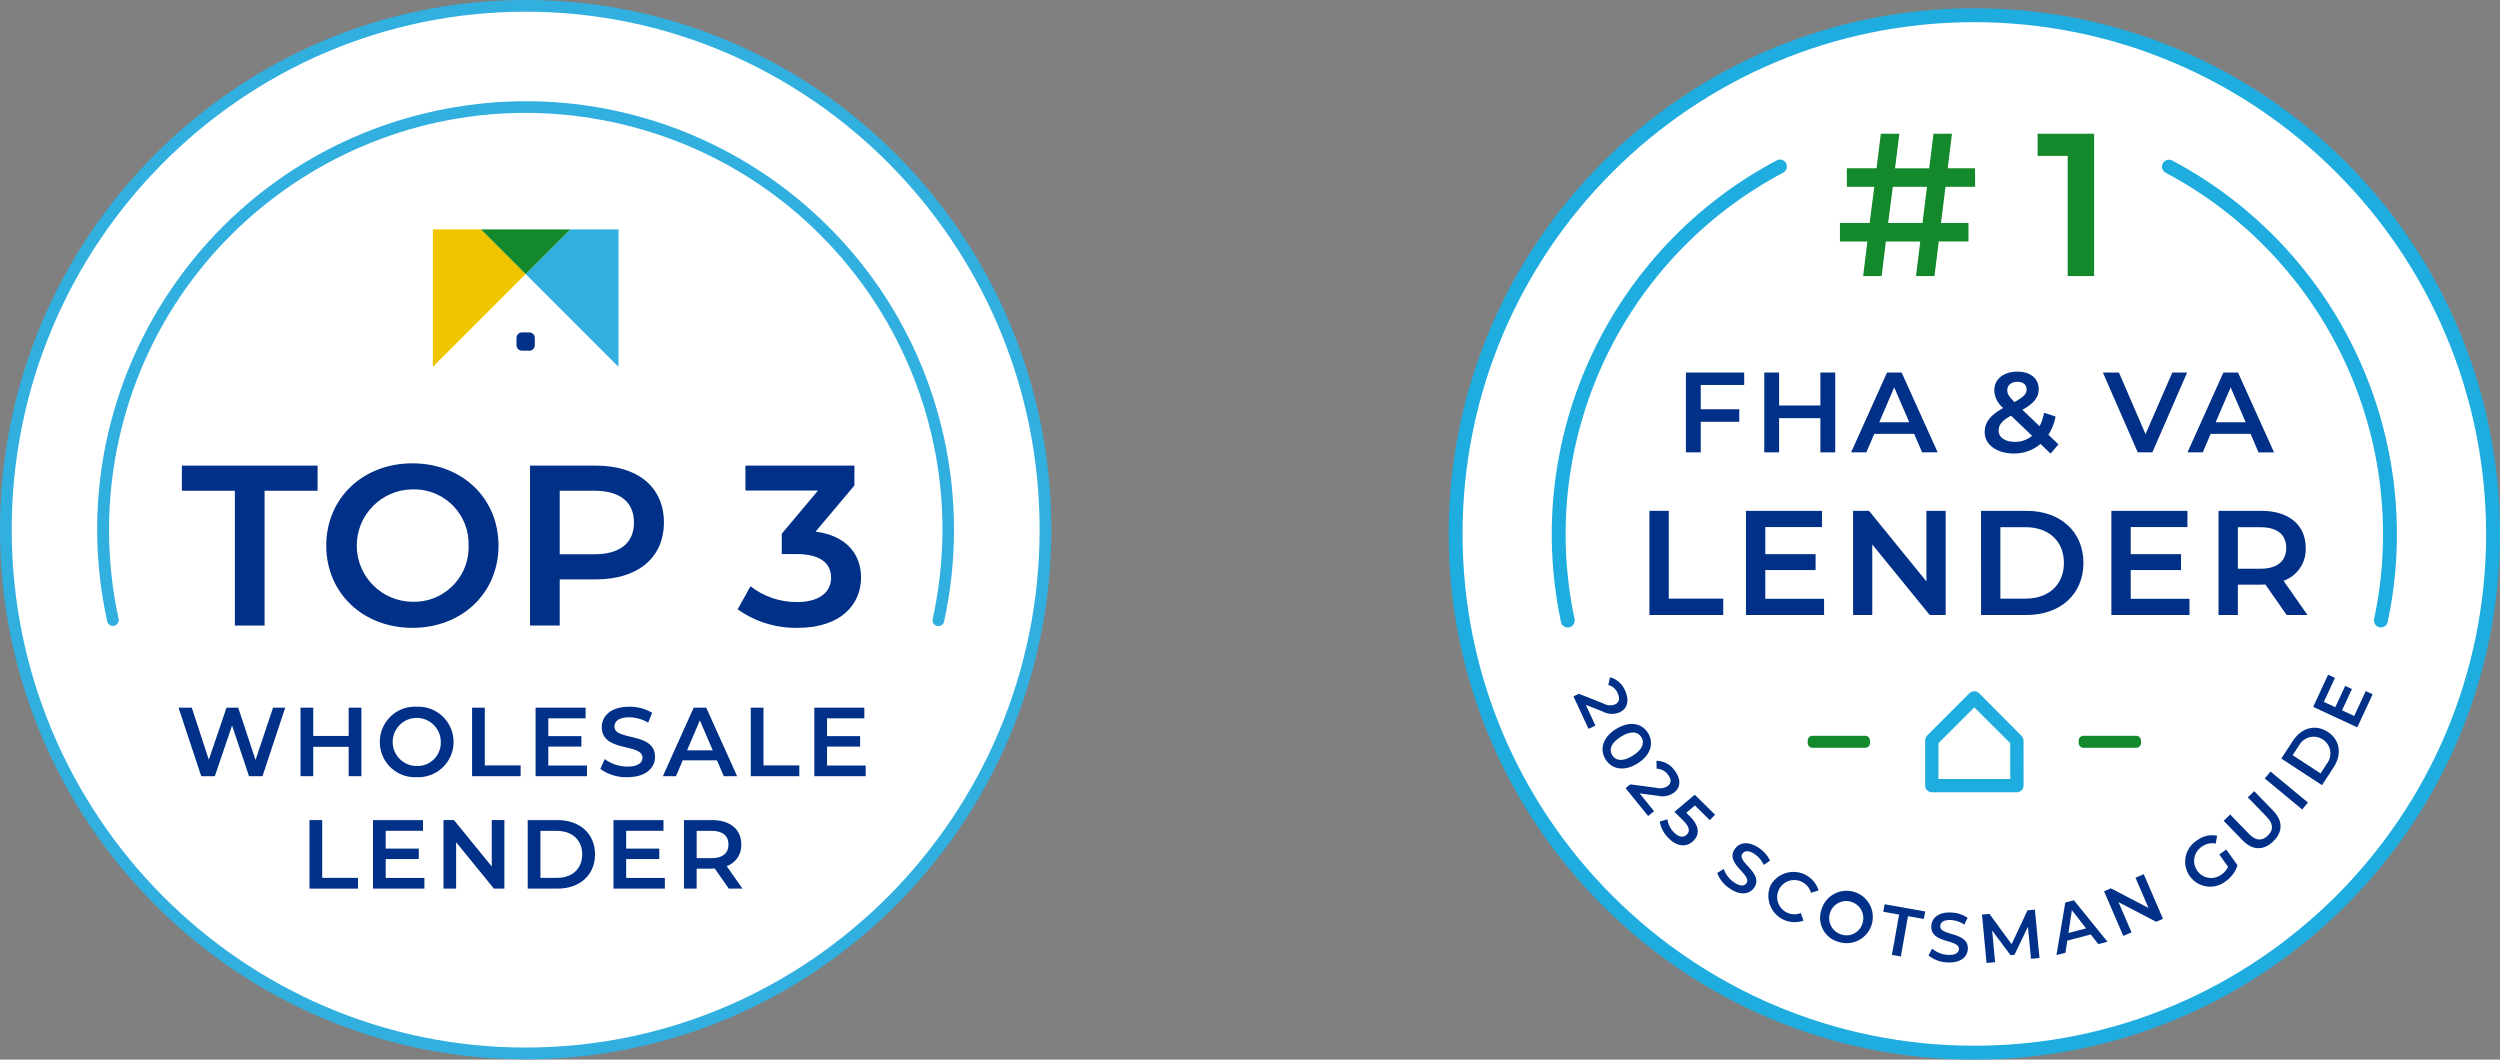 <?xml version="1.0" encoding="UTF-8"?>
<svg id="Layer_1" xmlns="http://www.w3.org/2000/svg" version="1.1" viewBox="0 0 415.566 176.135">
  <rect x="0" y="0" width="415.566" height="176.135" fill="#808080" stroke="none"/>
  <!-- Generator: Adobe Illustrator 29.6.0, SVG Export Plug-In . SVG Version: 2.1.1 Build 207)  -->
  <defs>
    <style>
      .st0 {
        fill: none;
      }

      .st1 {
        fill: #31afdf;
      }

      .st2 {
        fill: #14892c;
      }

      .st3 {
        fill: #1faddf;
      }

      .st4 {
        fill: #fff;
      }

      .st5 {
        fill: #003087;
      }

      .st6 {
        fill: #f1c400;
      }
    </style>
  </defs>
  <g id="Group_31088">
    <g id="Group_31086">
      <circle id="Ellipse_92" class="st4" cx="87.923" cy="88.017" r="86.549"/>
      <g id="Group_5852">
        <path id="Path_7354" class="st6" d="M71.951,38.133v22.844l15.428-15.427-7.421-7.417h-8.007Z"/>
        <path id="Path_7355" class="st1" d="M102.807,38.133h-8.007l-7.421,7.421,15.428,15.423v-22.844Z"/>
        <path id="Path_7356" class="st2" d="M79.959,38.133l7.421,7.421,7.42-7.421h-14.841Z"/>
        <path id="Path_7357" class="st5" d="M87.99,58.291h-1.225c-.503,0-.91-.406-.911-.909v-1.223c.002-.501.41-.907.911-.906h1.222c.503,0,.91.406.911.909v1.224c0,.503-.406.91-.909.911h-.002"/>
        <path id="Path_7358" class="st1" d="M155.988,104.081c-.07,0-.14-.008-.209-.023-.524-.114-.856-.631-.742-1.155,0,0,0-.001,0-.002,8.207-37.362-15.427-74.302-52.788-82.51-37.362-8.207-74.302,15.427-82.51,52.788-1.072,4.88-1.613,9.862-1.613,14.858-.002,4.985.531,9.956,1.589,14.827.115.525-.218,1.043-.742,1.158s-1.043-.218-1.158-.743h0c-8.412-38.416,15.912-76.378,54.328-84.79,38.416-8.412,76.378,15.912,84.79,54.328,1.095,4.999,1.647,10.102,1.648,15.22,0,5.137-.551,10.259-1.645,15.278-.097.446-.491.765-.948.765"/>
        <path id="Path_7359" class="st1" d="M87.379,176.076C39.2,176.076,0,136.582,0,88.038S39.2,0,87.379,0s87.379,39.493,87.379,88.038-39.2,88.038-87.379,88.038M87.379,1.946C40.272,1.946,1.946,40.567,1.946,88.038s38.326,86.092,85.433,86.092,85.433-38.62,85.433-86.092S134.486,1.946,87.379,1.946"/>
        <path id="Path_7360" class="st5" d="M39.043,81.574h-8.811v-4.177h22.56v4.178h-8.811v22.408h-4.938v-22.409Z"/>
        <path id="Path_7361" class="st5" d="M54.231,90.69c0-7.862,6.077-13.672,14.318-13.672s14.319,5.773,14.319,13.672-6.077,13.674-14.319,13.674-14.318-5.811-14.318-13.674M77.892,90.69c.159-5.001-3.767-9.184-8.768-9.343-.192-.006-.383-.006-.575,0-5.16.053-9.3,4.28-9.247,9.44.052,5.085,4.162,9.195,9.247,9.247,5.002.158,9.185-3.768,9.343-8.77.006-.191.006-.383,0-.574"/>
        <path id="Path_7362" class="st5" d="M110.358,86.854c0,5.85-4.33,9.457-11.318,9.457h-6v7.672h-4.937v-26.586h10.937c6.989,0,11.318,3.57,11.318,9.457M105.382,86.854c0-3.343-2.241-5.279-6.57-5.279h-5.772v10.558h5.773c4.328,0,6.57-1.937,6.57-5.279"/>
        <path id="Path_7363" class="st5" d="M143.129,96.008c0,4.481-3.38,8.356-10.521,8.356-3.573.069-7.075-1.009-9.99-3.077l2.127-3.835c2.222,1.733,4.968,2.657,7.786,2.621,3.532,0,5.622-1.558,5.622-4.027,0-2.392-1.749-3.95-5.773-3.95h-2.431v-3.38l6.035-7.179h-12.074v-4.14h18.116v3.3l-6.456,7.671c5.013.646,7.558,3.647,7.558,7.635"/>
        <path id="Path_7364" class="st5" d="M47.41,117.634l-3.775,11.388h-2.244l-2.815-8.427-2.864,8.427h-2.261l-3.774-11.388h2.2l2.832,8.655,2.944-8.655h1.944l2.88,8.7,2.912-8.7h2.021Z"/>
        <path id="Path_7365" class="st5" d="M60.073,117.634v11.388h-2.114v-4.88h-5.89v4.88h-2.115v-11.388h2.114v4.7h5.89v-4.7h2.115Z"/>
        <path id="Path_7366" class="st5" d="M63.137,123.332c-.019-3.22,2.576-5.846,5.796-5.866.112,0,.225.002.337.008,3.235-.146,5.976,2.357,6.122,5.592.146,3.235-2.357,5.976-5.592,6.122-.177.008-.354.008-.53,0-3.215.167-5.958-2.304-6.125-5.519-.006-.112-.008-.225-.008-.337M73.272,123.332c0-2.209-1.791-4-4-4s-4,1.791-4,4,1.791,4,4,4c2.142.067,3.933-1.616,4-3.758.003-.081.003-.161,0-.242"/>
        <path id="Path_7367" class="st5" d="M78.472,117.634h2.114v9.6h5.955v1.79h-8.069v-11.39Z"/>
        <path id="Path_7368" class="st5" d="M97.57,127.251v1.773h-8.541v-11.389h8.313v1.773h-6.2v2.961h5.5v1.741h-5.5v3.14h6.428Z"/>
        <path id="Path_7369" class="st5" d="M99.787,127.822l.732-1.645c1.086.81,2.403,1.25,3.758,1.253,1.773,0,2.522-.634,2.522-1.479,0-2.458-6.768-.847-6.768-5.077,0-1.838,1.464-3.4,4.589-3.4,1.332-.02,2.644.329,3.79,1.009l-.667,1.642c-.951-.567-2.033-.875-3.14-.894-1.758,0-2.472.684-2.472,1.545,0,2.424,6.751.847,6.751,5.027,0,1.822-1.481,3.384-4.6,3.384-1.606.048-3.183-.431-4.489-1.366"/>
        <path id="Path_7370" class="st5" d="M119.18,126.387h-5.694l-1.122,2.637h-2.179l5.125-11.39h2.082l5.14,11.39h-2.213l-1.139-2.637ZM118.48,124.728l-2.144-4.978-2.132,4.978h4.276Z"/>
        <path id="Path_7371" class="st5" d="M124.798,117.634h2.115v9.6h5.955v1.79h-8.07v-11.39Z"/>
        <path id="Path_7372" class="st5" d="M143.902,127.251v1.773h-8.541v-11.389h8.313v1.773h-6.2v2.961h5.5v1.741h-5.5v3.14h6.428Z"/>
        <path id="Path_7373" class="st5" d="M51.444,136.322h2.114v9.6h5.955v1.79h-8.069v-11.39Z"/>
        <path id="Path_7374" class="st5" d="M70.546,145.935v1.773h-8.545v-11.386h8.313v1.773h-6.2v2.961h5.5v1.741h-5.5v3.14l6.432-.002Z"/>
        <path id="Path_7375" class="st5" d="M83.841,136.322v11.388h-1.74l-6.28-7.711v7.711h-2.1v-11.388h1.741l6.28,7.711v-7.711h2.099Z"/>
        <path id="Path_7376" class="st5" d="M87.718,136.323h4.978c3.694,0,6.214,2.276,6.214,5.694s-2.52,5.694-6.214,5.694h-4.978v-11.388ZM92.599,145.923c2.538,0,4.182-1.545,4.182-3.9s-1.643-3.906-4.182-3.906h-2.765v7.81l2.765-.004Z"/>
        <path id="Path_7377" class="st5" d="M110.515,145.935v1.773h-8.541v-11.386h8.313v1.773h-6.2v2.961h5.5v1.741h-5.5v3.14l6.428-.002Z"/>
        <path id="Path_7378" class="st5" d="M121.139,147.709l-2.327-3.335c-.146.014-.293.02-.44.017h-2.57v3.318h-2.112v-11.386h4.685c2.995,0,4.848,1.531,4.848,4.051.074,1.603-.911,3.065-2.424,3.6l2.62,3.741-2.28-.006ZM118.275,138.109h-2.469v4.54h2.472c1.855,0,2.815-.846,2.815-2.279s-.96-2.261-2.815-2.261"/>
        <rect id="Rectangle_2059" class="st0" width="174.758" height="176.076"/>
      </g>
    </g>
    <g id="Group_31081">
      <path id="Path_111202" class="st4" d="M413.946,88.52c0,47.364-38.396,85.76-85.76,85.76s-85.76-38.396-85.76-85.76S280.822,2.76,328.186,2.76c47.364,0,85.76,38.396,85.76,85.76h0"/>
      <path id="Path_111203" class="st5" d="M274.176,84.915h3.216v14.593h9.053v2.722h-12.269v-17.315Z"/>
      <path id="Path_111204" class="st5" d="M303.21,99.534v2.7h-12.986v-17.319h12.639v2.7h-9.424v4.5h8.36v2.649h-8.36v4.774l9.771-.004Z"/>
      <path id="Path_111205" class="st5" d="M323.421,84.915v17.315h-2.651l-9.549-11.724v11.724h-3.19v-17.315h2.647l9.543,11.724v-11.724h3.2Z"/>
      <path id="Path_111206" class="st5" d="M329.301,84.915h7.572c5.615,0,9.449,3.463,9.449,8.658s-3.834,8.657-9.449,8.657h-7.569l-.003-17.315ZM336.722,99.508c3.859,0,6.357-2.35,6.357-5.935s-2.5-5.937-6.357-5.937h-4.205v11.873h4.205Z"/>
      <path id="Path_111207" class="st5" d="M363.953,99.534v2.7h-12.986v-17.319h12.64v2.7h-9.425v4.5h8.361v2.649h-8.361v4.774l9.771-.004Z"/>
      <path id="Path_111208" class="st5" d="M380.104,102.23l-3.537-5.071c-.222.021-.444.029-.667.025h-3.909v5.046h-3.216v-17.315h7.124c4.55,0,7.37,2.326,7.37,6.159.109,2.435-1.388,4.655-3.686,5.467l3.982,5.688h-3.461ZM375.75,87.637h-3.759v6.9h3.759c2.82,0,4.279-1.287,4.279-3.463s-1.459-3.438-4.279-3.438"/>
      <path id="Path_111209" class="st3" d="M260.605,104.313c-.545,0-1.015-.382-1.128-.915-6.508-30.707,8.112-62.01,35.836-76.729.556-.311,1.259-.113,1.571.443.311.556.113,1.259-.443,1.571-.015.008-.03.017-.046.024-26.814,14.237-40.954,44.513-34.66,74.212.132.624-.266,1.236-.89,1.368,0,0,0,0,0,0-.079.018-.16.026-.241.026"/>
      <path id="Path_111210" class="st3" d="M395.773,104.298c-.081,0-.162-.009-.241-.026-.623-.132-1.021-.745-.889-1.368,6.284-29.688-7.849-59.949-34.648-74.187-.563-.299-.777-.997-.479-1.56s.997-.777,1.561-.479h0c27.71,14.72,42.323,46.01,35.824,76.706-.113.533-.583.915-1.128.915"/>
      <path id="Path_111211" class="st3" d="M336.367,123.237c.013-.355-.122-.699-.371-.952l-7.014-7.053c-.444-.432-1.15-.436-1.6-.01l-7.04,7.04c-.22.258-.34.587-.336.926v7.368c0,.63.511,1.14,1.141,1.14h14.083c.629,0,1.139-.511,1.14-1.14l-.003-7.319ZM322.219,129.485v-5.944l5.961-5.96,5.976,5.961v5.943h-11.937Z"/>
      <path id="Path_111212" class="st2" d="M310.041,124.305h-8.756c-.442,0-.8-.358-.8-.8h0v-.4c0-.442.358-.8.8-.8h8.76c.442,0,.8.358.8.8h0v.4c0,.442-.358.8-.8.8h0"/>
      <path id="Path_111213" class="st2" d="M355.092,124.305h-8.76c-.442,0-.8-.358-.8-.8h0v-.4c0-.442.358-.8.8-.8h8.76c.442,0,.8.358.8.8h0v.4c0,.442-.358.8-.8.8h0"/>
      <path id="Path_111214" class="st3" d="M328.187,176.135c-48.258,0-87.379-39.121-87.379-87.379S279.929,1.377,328.187,1.377s87.378,39.12,87.379,87.378c-.055,48.236-39.143,87.325-87.379,87.38M328.187,3.684c-46.983,0-85.071,38.088-85.071,85.071s38.088,85.071,85.071,85.071,85.071-38.088,85.071-85.071c-.053-46.961-38.11-85.018-85.071-85.071"/>
      <path id="Path_111215" class="st5" d="M282.707,63.99v4.038h6.408v2.086h-6.408v5.08h-2.464v-13.27h9.688v2.066h-7.224Z"/>
      <path id="Path_111216" class="st5" d="M305.064,61.924v13.271h-2.467v-5.688h-6.864v5.688h-2.464v-13.271h2.464v5.479h6.864v-5.479h2.467Z"/>
      <path id="Path_111217" class="st5" d="M318.183,72.123h-6.636l-1.308,3.071h-2.536l5.972-13.271h2.426l5.991,13.271h-2.581l-1.328-3.071ZM317.368,70.189l-2.5-5.8-2.484,5.8h4.984Z"/>
      <path id="Path_111218" class="st5" d="M340.862,75.404l-1.668-1.611c-1.242,1.054-2.826,1.62-4.455,1.592-2.806,0-4.835-1.46-4.835-3.545,0-1.649.91-2.806,3.071-4.018-.884-.72-1.422-1.781-1.478-2.92,0-1.858,1.517-3.129,3.849-3.129,2.142,0,3.544,1.119,3.544,2.92,0,1.365-.8,2.352-2.71,3.431l2.862,2.73c.348-.708.597-1.46.74-2.236l1.915.625c-.211,1.075-.616,2.103-1.194,3.033l1.668,1.593-1.309,1.535ZM337.791,72.447l-3.508-3.356c-1.535.853-2.066,1.554-2.066,2.5,0,1.1,1.061,1.858,2.693,1.858,1.048.017,2.069-.337,2.881-1M333.659,64.865c0,.588.246,1.023,1.193,1.972,1.536-.834,2.029-1.384,2.029-2.1,0-.758-.55-1.271-1.535-1.271-1.063,0-1.688.588-1.688,1.4"/>
      <path id="Path_111219" class="st5" d="M363.558,61.924l-5.78,13.271h-2.426l-5.8-13.271h2.673l4.417,10.238,4.456-10.238h2.46Z"/>
      <path id="Path_111220" class="st5" d="M374.106,72.123h-6.64l-1.308,3.071h-2.54l5.972-13.271h2.426l5.99,13.272h-2.578l-1.322-3.072ZM373.291,70.189l-2.5-5.8-2.484,5.8h4.984Z"/>
      <path id="Path_111221" class="st2" d="M322.647,37.067h4.563v3.076h-4.935l-.715,5.748h-3.071l.71-5.747h-5.713l-.71,5.747h-3.077l.711-5.747h-4.563v-3.077h4.934l.778-6.017h-4.563v-3.076h4.936l.709-5.743h3.076l-.709,5.746h5.679l.709-5.746h3.077l-.713,5.743h4.529l.034,3.076h-4.932l-.744,6.017ZM319.571,37.067l.744-6.017h-5.679l-.776,6.017h5.711Z"/>
      <path id="Path_111222" class="st2" d="M348.1,22.231v23.66h-4.395v-19.978h-5v-3.682h9.395Z"/>
      <path id="Path_111223" class="st5" d="M265.206,120.616l-1.151.534-2.507-5.4.91-.423,4.114,1.627c.583.329,1.283.378,1.906.132.67-.311.843-.951.425-1.851-.272-.678-.853-1.184-1.561-1.361l.29-1.293c1.139.303,2.069,1.126,2.507,2.22.739,1.591.409,2.99-.889,3.593-.928.406-1.992.355-2.876-.14l-2.771-1.092,1.603,3.454Z"/>
      <path id="Path_111224" class="st5" d="M268.631,121.177c2.251-1.4,4.294-.965,5.308.66s.516,3.663-1.737,5.068-4.294.964-5.314-.671-.511-3.654,1.742-5.058M271.403,125.621c1.655-1.032,2.015-2.155,1.428-3.094s-1.746-1.1-3.4-.067-2.014,2.154-1.434,3.084,1.753,1.11,3.408.078"/>
      <path id="Path_111225" class="st5" d="M274.946,134.842l-.987.8-3.745-4.628.78-.631,4.387.577c.645.178,1.337.055,1.881-.335.575-.464.587-1.127-.037-1.9-.429-.592-1.115-.942-1.846-.942l-.032-1.324c1.179.016,2.281.589,2.971,1.545,1.1,1.363,1.124,2.8.011,3.7-.802.619-1.847.827-2.825.563l-2.952-.385,2.394,2.96Z"/>
      <path id="Path_111226" class="st5" d="M281.506,139.759c-1,1.013-2.554,1.133-4.1-.387-.792-.746-1.322-1.728-1.511-2.8l1.27-.387c.118.852.519,1.639,1.139,2.235.766.752,1.55.859,2.085.315s.528-1.245-.667-2.418l-1.392-1.367,3.379-2.847,3.386,3.325-.882.9-2.479-2.435-1.434,1.213.552.542c1.705,1.675,1.66,3.088.658,4.109"/>
      <path id="Path_111227" class="st5" d="M285.448,145.11l1.085-.672c.314.908.912,1.691,1.705,2.233,1.04.707,1.733.633,2.071.137.979-1.442-3.635-3.195-1.948-5.677.733-1.079,2.215-1.412,4.048-.166.79.518,1.421,1.245,1.822,2.1l-1.046.7c-.331-.712-.844-1.325-1.486-1.777-1.031-.7-1.723-.585-2.067-.079-.967,1.422,3.624,3.188,1.957,5.642-.726,1.069-2.217,1.395-4.051.149-.962-.612-1.696-1.522-2.09-2.592"/>
      <path id="Path_111228" class="st5" d="M294.32,147.156c1.186-2.102,3.851-2.845,5.953-1.658.973.549,1.699,1.45,2.029,2.518l-1.275.382c-.215-.794-.765-1.455-1.506-1.812-1.402-.702-3.107-.134-3.809,1.268s-.134,3.107,1.268,3.809h0c.732.382,1.594.422,2.358.11l.453,1.259c-2.271.814-4.773-.367-5.587-2.639-.378-1.054-.337-2.212.115-3.236"/>
      <path id="Path_111229" class="st5" d="M302.755,151.267c.639-2.32,3.038-3.682,5.358-3.043,2.32.639,3.682,3.038,3.043,5.358-.639,2.32-3.038,3.682-5.358,3.043-.065-.018-.129-.037-.192-.058-2.207-.594-3.514-2.865-2.92-5.072.021-.077.044-.153.069-.228M309.594,153.494c.485-1.492-.331-3.094-1.822-3.579s-3.094.331-3.579,1.822c-.485,1.491.33,3.093,1.821,3.579,1.43.517,3.008-.223,3.525-1.653.02-.056.038-.112.055-.169"/>
      <path id="Path_111230" class="st5" d="M315.684,152.028l-2.635-.468.222-1.25,6.746,1.2-.222,1.25-2.635-.468-1.192,6.7-1.484-.264,1.2-6.7Z"/>
      <path id="Path_111231" class="st5" d="M320.577,158.822l.585-1.134c.737.618,1.652.982,2.612,1.04,1.258.072,1.814-.347,1.847-.947.1-1.741-4.761-.874-4.59-3.872.075-1.3,1.176-2.35,3.39-2.223.945.039,1.861.34,2.645.869l-.54,1.137c-.651-.44-1.405-.703-2.189-.761-1.245-.072-1.78.384-1.815,1-.1,1.717,4.751.873,4.581,3.836-.075,1.291-1.187,2.338-3.4,2.211-1.14-.031-2.238-.436-3.126-1.152"/>
      <path id="Path_111232" class="st5" d="M337.606,159.383l-.511-5.332-2.23,4.66-.667.063-3.05-4.1.492,5.263-1.425.134-.753-8.045,1.23-.115,3.694,5.034,2.638-5.627,1.23-.115.765,8.043-1.413.137Z"/>
      <path id="Path_111233" class="st5" d="M347.545,155.332l-3.906,1.023-.3,2.01-1.5.392,1.468-8.735,1.429-.375,5.575,6.889-1.518.4-1.248-1.604ZM346.766,154.319l-2.368-3.027-.567,3.8,2.935-.773Z"/>
      <path id="Path_111234" class="st5" d="M356.347,145.314l3.195,7.419-1.133.489-6.256-3.261,2.164,5.023-1.367.589-3.2-7.419,1.134-.488,6.256,3.261-2.164-5.024,1.371-.589Z"/>
      <path id="Path_111235" class="st5" d="M368.908,142.035l1.154-.825,1.871,2.618c-.343,1.086-1.038,2.027-1.975,2.673-1.806,1.418-4.42,1.104-5.838-.702-1.418-1.806-1.104-4.42.702-5.838.105-.082.214-.16.326-.231.959-.756,2.202-1.054,3.4-.815l-.233,1.3c-.824-.155-1.676.042-2.348.544-1.297.88-1.636,2.646-.755,3.943.88,1.297,2.646,1.636,3.943.755.035-.023.069-.048.102-.073.479-.327.862-.776,1.11-1.3l-1.459-2.049Z"/>
      <path id="Path_111236" class="st5" d="M372.808,139.709l-3.172-3.273,1.077-1.044,3.131,3.231c1.156,1.194,2.192,1.185,3.128.278s.969-1.935-.187-3.127l-3.131-3.232,1.06-1.027,3.171,3.273c1.638,1.691,1.576,3.534-.006,5.068s-3.435,1.545-5.072-.145"/>
      <rect id="Rectangle_48772" class="st5" x="379.3" y="127.362" width="1.5" height="8.08" transform="translate(36.389 340.212) rotate(-50.356)"/>
      <path id="Path_111237" class="st5" d="M379.215,126.091l1.932-2.955c1.433-2.191,3.765-2.8,5.793-1.478s2.4,3.707.967,5.9l-1.932,2.955-6.76-4.422ZM386.808,126.92c.928-1.221.691-2.962-.53-3.89-1.221-.928-2.962-.691-3.89.53-.079.104-.151.214-.215.329l-1.074,1.642,4.635,3.031,1.074-1.642Z"/>
      <path id="Path_111238" class="st5" d="M393.252,114.875l1.142.529-2.551,5.5-7.333-3.4,2.482-5.353,1.142.529-1.85,3.991,1.906.885,1.643-3.541,1.121.52-1.643,3.541,2.022.938,1.919-4.139Z"/>
    </g>
  </g>
</svg>